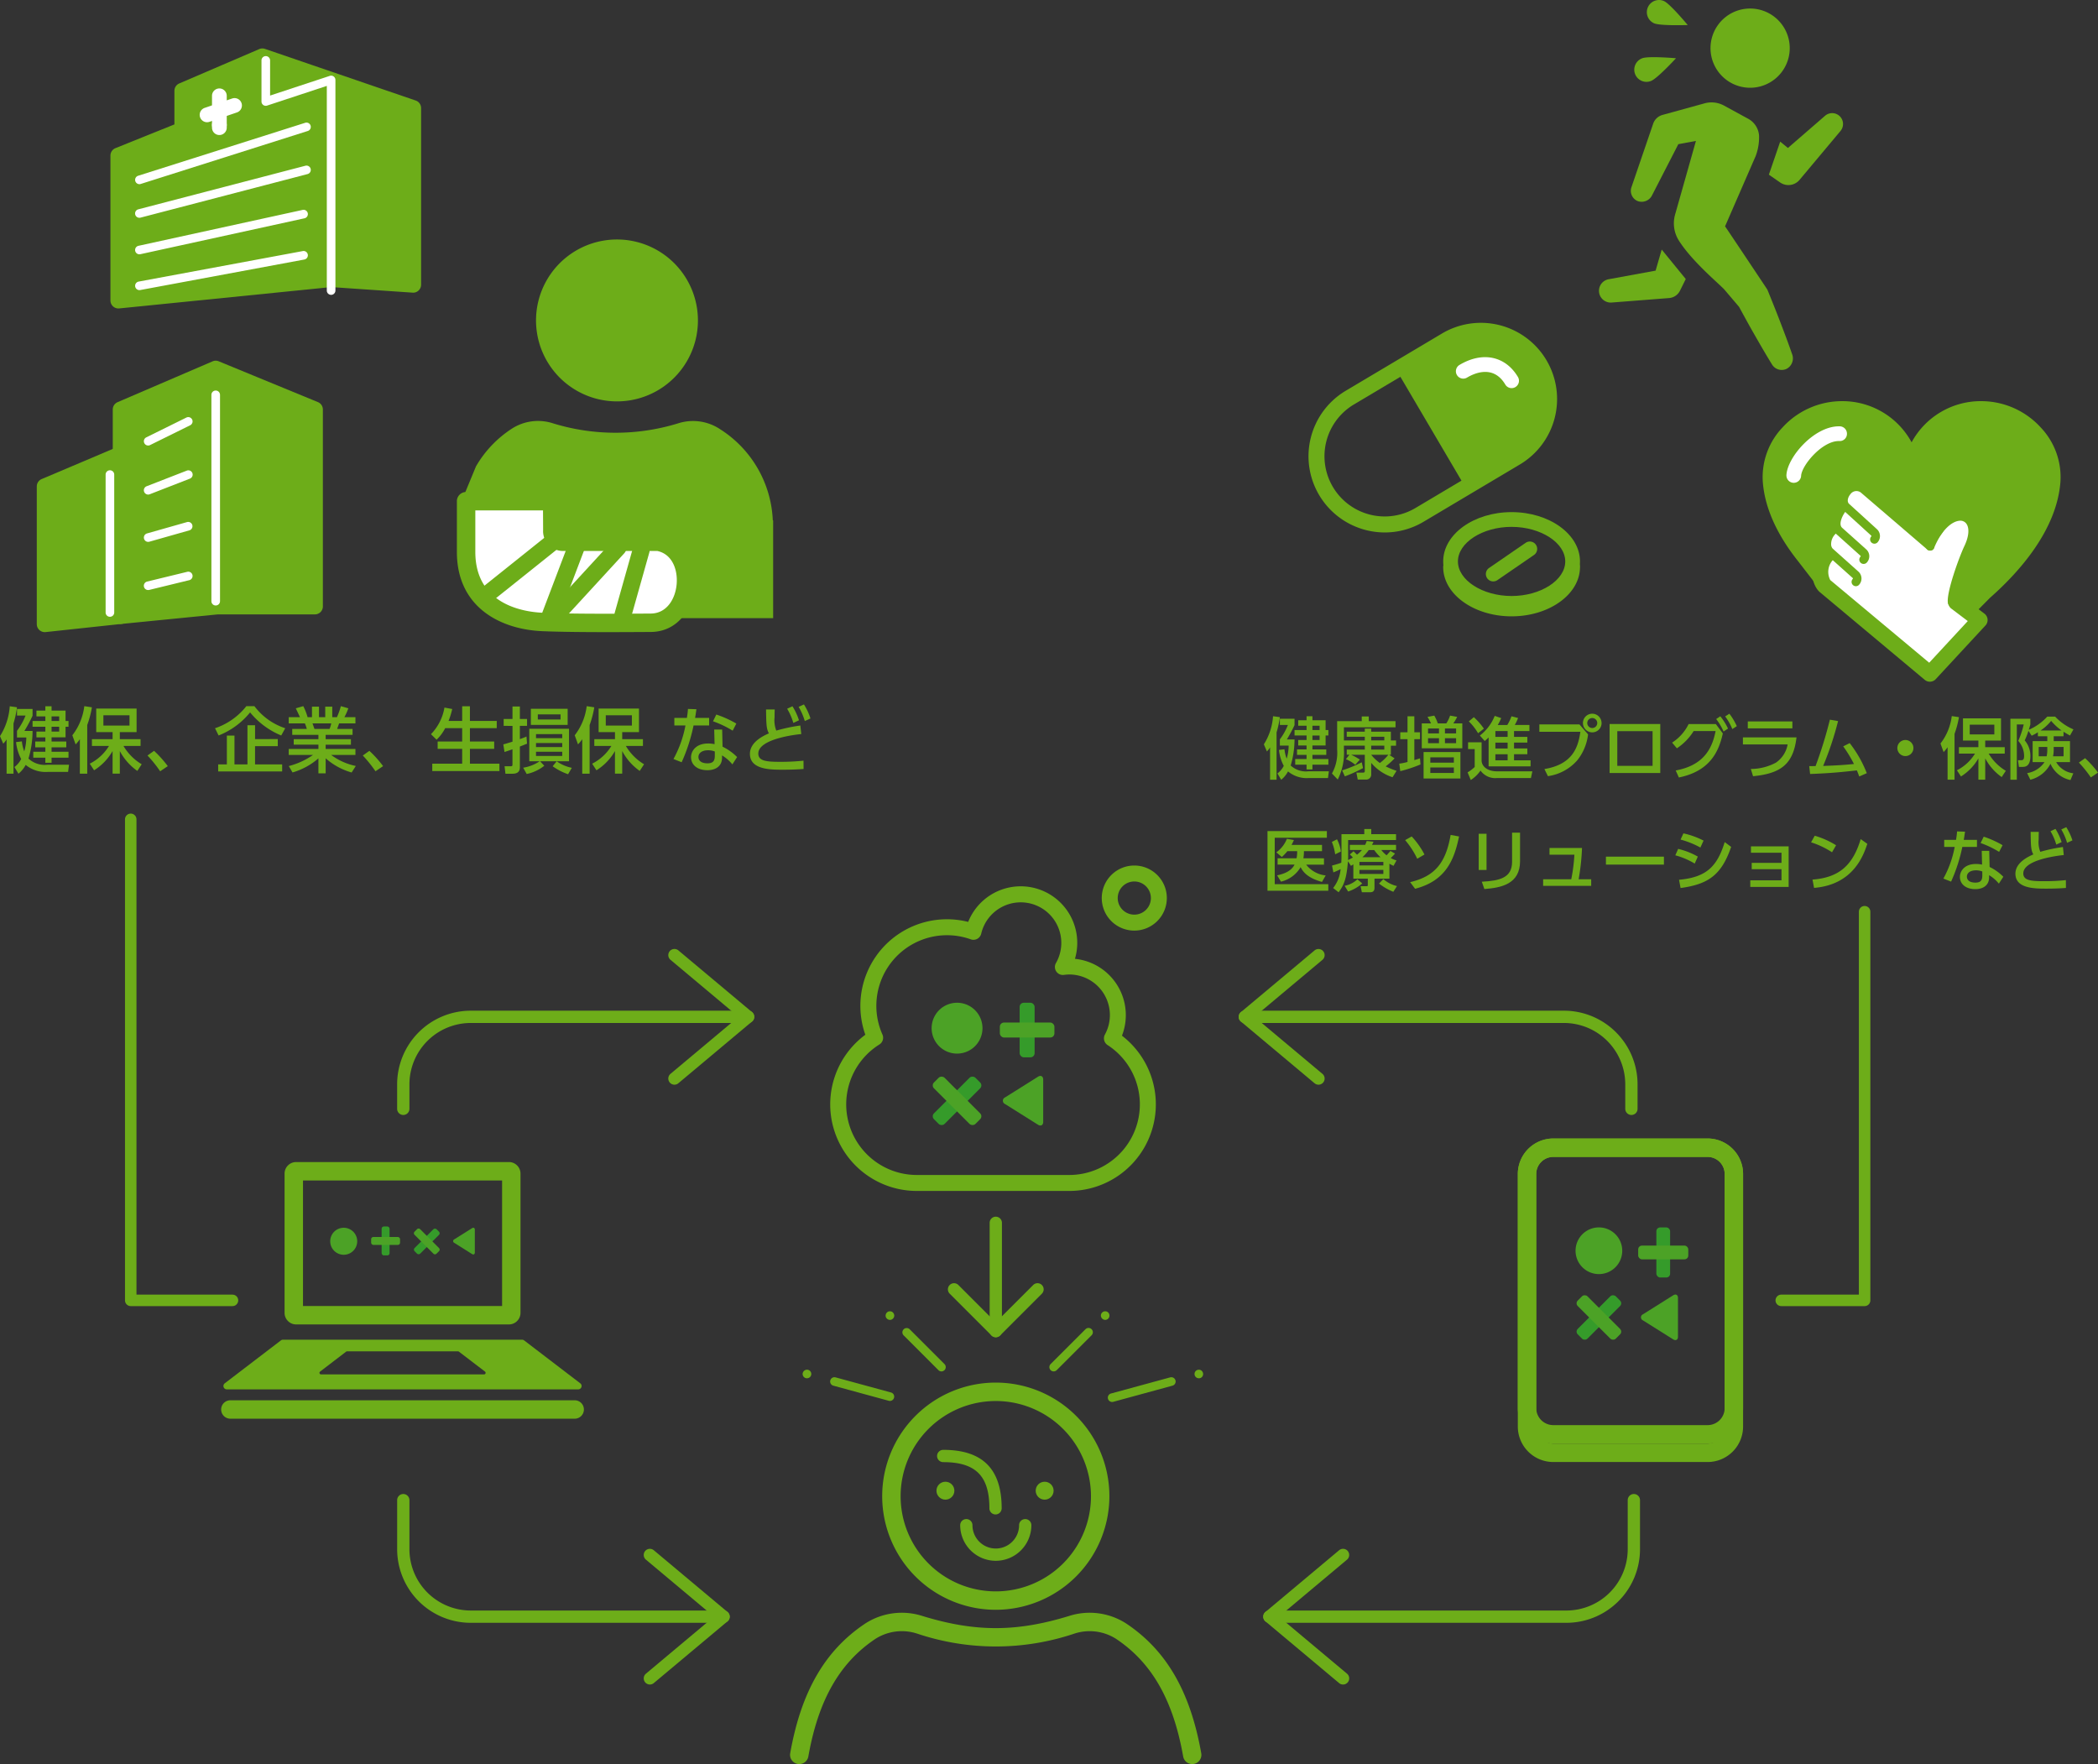 <svg xmlns="http://www.w3.org/2000/svg" width="365.419" height="307.257" viewBox="0 0 365.419 307.257">
  <rect x="0" y="0" width="365.419" height="307.257" fill="#333333" stroke="none"/>
  <g id="web.jmdc_coprate.siagram.design.t1" data-name="web.jmdc/coprate.siagram.design.t1" transform="translate(-182.201 -347.2)">
    <g id="グループ_643" data-name="グループ 643" transform="translate(347.303 559.117)">
      <g id="グループ_640" data-name="グループ 640" transform="translate(7.271)">
        <path id="パス_1368" data-name="パス 1368" d="M293.348,507.313a1.069,1.069,0,0,1-1.068-1.07V487.388a1.069,1.069,0,1,1,2.138,0v18.855A1.069,1.069,0,0,1,293.348,507.313Z" transform="translate(-292.28 -486.318)" fill="#6dad19"/>
      </g>
      <g id="グループ_642" data-name="グループ 642" transform="translate(0 11.584)">
        <g id="グループ_641" data-name="グループ 641">
          <path id="パス_1369" data-name="パス 1369" d="M295.8,503.406a1.069,1.069,0,0,1-.756-.314l-7.271-7.271a1.069,1.069,0,1,1,1.512-1.512l6.515,6.515,6.515-6.515a1.069,1.069,0,0,1,1.512,1.512l-7.271,7.271A1.069,1.069,0,0,1,295.8,503.406Z" transform="translate(-287.461 -493.995)" fill="#6dad19"/>
        </g>
      </g>
    </g>
    <g id="グループ_646" data-name="グループ 646" transform="translate(251.373 607.415)">
      <g id="グループ_645" data-name="グループ 645" transform="translate(42.951 9.55)">
        <g id="グループ_644" data-name="グループ 644">
          <path id="パス_1370" data-name="パス 1370" d="M253.42,548.292a1.07,1.07,0,0,1-.688-1.889l11.852-9.93-11.852-9.928a1.069,1.069,0,1,1,1.373-1.639l12.832,10.748a1.067,1.067,0,0,1,0,1.639L254.1,548.042A1.059,1.059,0,0,1,253.42,548.292Z" transform="translate(-252.35 -524.656)" fill="#6dad19"/>
        </g>
      </g>
      <path id="パス_1371" data-name="パス 1371" d="M280.736,540.764H236.7a12.827,12.827,0,0,1-12.813-12.813V519.4a1.069,1.069,0,1,1,2.138,0v8.554A10.686,10.686,0,0,0,236.7,538.624h44.038a1.07,1.07,0,0,1,0,2.14Z" transform="translate(-223.884 -518.327)" fill="#6dad19"/>
    </g>
    <g id="グループ_649" data-name="グループ 649" transform="translate(402.226 607.415)">
      <g id="グループ_648" data-name="グループ 648" transform="translate(0 9.55)">
        <g id="グループ_647" data-name="グループ 647">
          <path id="パス_1372" data-name="パス 1372" d="M337.762,548.292a1.06,1.06,0,0,1-.687-.25l-12.831-10.749a1.067,1.067,0,0,1,0-1.639l12.831-10.748a1.069,1.069,0,1,1,1.373,1.639L326.6,536.473l11.852,9.93a1.07,1.07,0,0,1-.687,1.889Z" transform="translate(-323.861 -524.656)" fill="#6dad19"/>
        </g>
      </g>
      <path id="パス_1373" data-name="パス 1373" d="M376.669,540.764H324.931a1.07,1.07,0,1,1,0-2.14h51.738a10.685,10.685,0,0,0,10.675-10.674V519.4a1.07,1.07,0,0,1,2.14,0v8.554A12.828,12.828,0,0,1,376.669,540.764Z" transform="translate(-323.861 -518.327)" fill="#6dad19"/>
    </g>
    <g id="グループ_652" data-name="グループ 652" transform="translate(251.373 512.49)">
      <g id="グループ_651" data-name="グループ 651" transform="translate(47.229)">
        <g id="グループ_650" data-name="グループ 650">
          <path id="パス_1374" data-name="パス 1374" d="M256.255,479.052a1.07,1.07,0,0,1-.688-1.889l11.852-9.93L255.567,457.3a1.069,1.069,0,1,1,1.373-1.639l12.831,10.748a1.07,1.07,0,0,1,0,1.639L256.94,478.8A1.067,1.067,0,0,1,256.255,479.052Z" transform="translate(-255.185 -455.416)" fill="#6dad19"/>
        </g>
      </g>
      <path id="パス_1375" data-name="パス 1375" d="M224.952,480.7a1.069,1.069,0,0,1-1.068-1.07v-4.276A12.829,12.829,0,0,1,236.7,462.539h48.316a1.07,1.07,0,0,1,0,2.14H236.7a10.688,10.688,0,0,0-10.675,10.675v4.276A1.069,1.069,0,0,1,224.952,480.7Z" transform="translate(-223.884 -451.792)" fill="#6dad19"/>
    </g>
    <g id="グループ_655" data-name="グループ 655" transform="translate(397.95 512.49)">
      <g id="グループ_654" data-name="グループ 654">
        <g id="グループ_653" data-name="グループ 653">
          <path id="パス_1376" data-name="パス 1376" d="M334.928,479.052a1.068,1.068,0,0,1-.687-.25L321.41,468.053a1.067,1.067,0,0,1,0-1.639l12.831-10.748a1.069,1.069,0,0,1,1.373,1.639l-11.852,9.928,11.852,9.93a1.07,1.07,0,0,1-.687,1.889Z" transform="translate(-321.027 -455.416)" fill="#6dad19"/>
        </g>
      </g>
      <path id="パス_1377" data-name="パス 1377" d="M389.427,480.7a1.07,1.07,0,0,1-1.07-1.07v-4.276a10.685,10.685,0,0,0-10.674-10.675H322.1a1.07,1.07,0,0,1,0-2.14h55.587A12.829,12.829,0,0,1,390.5,475.354v4.276A1.069,1.069,0,0,1,389.427,480.7Z" transform="translate(-321.027 -451.792)" fill="#6dad19"/>
    </g>
    <g id="グループ_659" data-name="グループ 659" transform="translate(220.721 549.599)">
      <g id="グループ_658" data-name="グループ 658" transform="translate(0.399)">
        <g id="グループ_656" data-name="グループ 656">
          <path id="パス_1378" data-name="パス 1378" d="M249.967,508.294H212.906a2.019,2.019,0,0,1-2.016-2.017V482.027a2.018,2.018,0,0,1,2.016-2.017h37.061a2.019,2.019,0,0,1,2.016,2.017v24.249A2.02,2.02,0,0,1,249.967,508.294ZM214.1,505.085h34.677V483.219H214.1Zm35.869-21.865h0Z" transform="translate(-200.244 -480.01)" fill="#6dad19"/>
          <path id="パス_1379" data-name="パス 1379" d="M265.986,508.114l-9.779-7.475a.586.586,0,0,0-.356-.121H214.2a.588.588,0,0,0-.358.121l-9.779,7.475a.588.588,0,0,0,.358,1.055H265.63A.588.588,0,0,0,265.986,508.114Zm-16.765-1.554h-28.39a.273.273,0,0,1-.166-.489L225.2,502.6a.278.278,0,0,1,.166-.056h19.318a.275.275,0,0,1,.166.056l4.536,3.467A.273.273,0,0,1,249.221,506.56Z" transform="translate(-203.835 -469.574)" fill="#6dad19"/>
        </g>
        <g id="グループ_657" data-name="グループ 657" transform="translate(18.597 11.223)">
          <rect id="長方形_181" data-name="長方形 181" width="1.382" height="5.038" rx="0.382" transform="translate(8.955)" fill="#359b2a"/>
          <rect id="長方形_182" data-name="長方形 182" width="5.412" height="1.382" rx="0.382" transform="translate(14.418 4.03) rotate(-45.001)" fill="#359b2a"/>
          <path id="パス_1380" data-name="パス 1380" d="M234.127,487.945c0-.32-.22-.442-.492-.272l-3.083,1.937a.337.337,0,0,0,0,.619l3.083,1.939c.272.169.492.047.492-.273Z" transform="translate(-208.939 -487.372)" fill="#4ca226"/>
          <rect id="長方形_183" data-name="長方形 183" width="5.038" height="1.382" rx="0.382" transform="translate(7.127 1.828)" fill="#4ca226"/>
          <path id="パス_1381" data-name="パス 1381" d="M220.862,489.947a2.351,2.351,0,1,1-2.351-2.351,2.351,2.351,0,0,1,2.351,2.351" transform="translate(-216.16 -487.372)" fill="#4ca226"/>
          <path id="長方形_184" data-name="長方形 184" d="M.381,0H1a.382.382,0,0,1,.382.382V5.03A.382.382,0,0,1,1,5.412H.382A.382.382,0,0,1,0,5.03V.381A.381.381,0,0,1,.381,0Z" transform="translate(14.418 1.179) rotate(-44.988)" fill="#4ca226"/>
        </g>
      </g>
      <path id="パス_1382" data-name="パス 1382" d="M265.147,510.719H205.174a1.6,1.6,0,0,1,0-3.209h59.973a1.6,1.6,0,0,1,0,3.209Z" transform="translate(-203.57 -466.016)" fill="#6dad19"/>
    </g>
    <g id="グループ_662" data-name="グループ 662" transform="translate(446.567 545.497)">
      <g id="グループ_661" data-name="グループ 661">
        <path id="パス_1383" data-name="パス 1383" d="M386.307,533.642H359.425a6.185,6.185,0,0,1-6.177-6.177V483.47a6.186,6.186,0,0,1,6.177-6.179h26.882a6.186,6.186,0,0,1,6.177,6.179v43.994A6.185,6.185,0,0,1,386.307,533.642ZM359.425,480.5a2.972,2.972,0,0,0-2.968,2.969v43.994a2.971,2.971,0,0,0,2.968,2.968h26.882a2.971,2.971,0,0,0,2.968-2.968V483.47a2.972,2.972,0,0,0-2.968-2.969Z" transform="translate(-353.248 -477.291)" fill="#6dad19"/>
        <g id="グループ_660" data-name="グループ 660" transform="translate(9.961 15.486)">
          <rect id="長方形_185" data-name="長方形 185" width="2.394" height="8.726" rx="0.661" transform="translate(14.17 0.001)" fill="#359b2a"/>
          <rect id="長方形_186" data-name="長方形 186" width="9.375" height="2.394" rx="0.661" transform="matrix(0.707, -0.707, 0.707, 0.707, 0.001, 18.155)" fill="#359b2a"/>
          <path id="パス_1384" data-name="パス 1384" d="M368.044,491.62a4.066,4.066,0,1,1-4.066-4.066,4.066,4.066,0,0,1,4.066,4.066" transform="translate(-359.817 -487.554)" fill="#4ca226"/>
          <rect id="長方形_187" data-name="長方形 187" width="8.726" height="2.394" rx="0.661" transform="translate(11.003 3.167)" fill="#4ca226"/>
          <rect id="長方形_188" data-name="長方形 188" width="2.394" height="9.375" rx="0.661" transform="translate(0 13.219) rotate(-45.011)" fill="#4ca226"/>
          <path id="パス_1385" data-name="パス 1385" d="M373.911,495.9c0-.546-.377-.754-.839-.465l-5.263,3.309a.575.575,0,0,0,0,1.055l5.263,3.307c.462.291.839.081.839-.463Z" transform="translate(-355.975 -483.607)" fill="#4ca226"/>
        </g>
      </g>
      <path id="パス_1386" data-name="パス 1386" d="M386.307,530.425H359.425a6.186,6.186,0,0,1-6.177-6.179V483.47a6.186,6.186,0,0,1,6.177-6.179h26.882a6.186,6.186,0,0,1,6.177,6.179v40.776A6.186,6.186,0,0,1,386.307,530.425ZM359.425,480.5a2.972,2.972,0,0,0-2.968,2.969v40.776a2.972,2.972,0,0,0,2.968,2.969h26.882a2.972,2.972,0,0,0,2.968-2.969V483.47a2.972,2.972,0,0,0-2.968-2.969Z" transform="translate(-353.248 -477.291)" fill="#6dad19"/>
    </g>
    <g id="グループ_663" data-name="グループ 663" transform="translate(319.821 588.012)">
      <path id="パス_1387" data-name="パス 1387" d="M299.661,545.04a19.786,19.786,0,1,1,19.787-19.786A19.808,19.808,0,0,1,299.661,545.04Zm0-36.362a16.577,16.577,0,1,0,16.578,16.577A16.6,16.6,0,0,0,299.661,508.677Z" transform="translate(-263.84 -505.468)" fill="#6dad19"/>
      <path id="パス_1388" data-name="パス 1388" d="M295.078,528.491a6.206,6.206,0,0,1-6.2-6.2,1.069,1.069,0,1,1,2.138,0,4.06,4.06,0,0,0,8.121,0,1.069,1.069,0,1,1,2.138,0A6.206,6.206,0,0,1,295.078,528.491Z" transform="translate(-259.257 -497.451)" fill="#6dad19"/>
      <path id="パス_1389" data-name="パス 1389" d="M339.284,558.389a1.605,1.605,0,0,1-1.578-1.325c-1.737-9.811-5.447-16.317-11.676-20.478a8.56,8.56,0,0,0-7.3-.91,43,43,0,0,1-27.332,0,8.555,8.555,0,0,0-7.3.91c-6.229,4.161-9.939,10.668-11.676,20.478a1.6,1.6,0,0,1-3.16-.56c1.9-10.73,6.048-17.906,13.055-22.586a11.746,11.746,0,0,1,10.014-1.31c9.16,2.8,16.3,2.8,25.455,0a11.751,11.751,0,0,1,10.017,1.31c7,4.681,11.151,11.858,13.052,22.586a1.6,1.6,0,0,1-1.3,1.859A1.636,1.636,0,0,1,339.284,558.389Z" transform="translate(-269.248 -491.944)" fill="#6dad19"/>
      <path id="パス_1390" data-name="パス 1390" d="M296.391,524.483a1.068,1.068,0,0,1-1.068-1.07c0-5.636-2.405-8.041-8.042-8.041a1.07,1.07,0,0,1,0-2.14c6.85,0,10.18,3.33,10.18,10.18A1.069,1.069,0,0,1,296.391,524.483Z" transform="translate(-260.615 -501.517)" fill="#6dad19"/>
      <circle id="楕円形_35" data-name="楕円形 35" cx="1.561" cy="1.561" r="1.561" transform="translate(25.487 17.268)" fill="#6dad19"/>
      <circle id="楕円形_36" data-name="楕円形 36" cx="1.561" cy="1.561" r="1.561" transform="translate(42.771 17.268)" fill="#6dad19"/>
    </g>
    <g id="グループ_668" data-name="グループ 668" transform="translate(326.803 497.952)">
      <g id="グループ_664" data-name="グループ 664" transform="translate(47.3)">
        <path id="パス_1391" data-name="パス 1391" d="M310.89,457.116a5.667,5.667,0,1,1,5.664-5.667A5.673,5.673,0,0,1,310.89,457.116Zm0-8.555a2.888,2.888,0,1,0,2.886,2.888A2.891,2.891,0,0,0,310.89,448.56Z" transform="translate(-305.223 -445.781)" fill="#6dad19"/>
      </g>
      <g id="グループ_665" data-name="グループ 665" transform="translate(17.561 23.901)">
        <rect id="長方形_189" data-name="長方形 189" width="2.607" height="9.505" rx="0.72" transform="translate(15.434 0)" fill="#359b2a"/>
        <rect id="長方形_190" data-name="長方形 190" width="10.211" height="2.607" rx="0.72" transform="matrix(0.707, -0.707, 0.707, 0.707, 0.001, 19.774)" fill="#359b2a"/>
        <path id="パス_1392" data-name="パス 1392" d="M294.439,466.05a4.429,4.429,0,1,1-4.429-4.429,4.428,4.428,0,0,1,4.429,4.429" transform="translate(-285.478 -461.621)" fill="#4ca226"/>
        <rect id="長方形_191" data-name="長方形 191" width="9.505" height="2.607" rx="0.72" transform="translate(11.985 3.449)" fill="#4ca226"/>
        <rect id="長方形_192" data-name="長方形 192" width="2.607" height="10.211" rx="0.72" transform="translate(0 14.398) rotate(-45.011)" fill="#4ca226"/>
        <path id="パス_1393" data-name="パス 1393" d="M300.83,470.717c0-.594-.412-.822-.914-.505l-5.732,3.6a.627.627,0,0,0,0,1.15l5.732,3.6c.5.317.914.089.914-.505Z" transform="translate(-281.293 -457.322)" fill="#4ca226"/>
      </g>
      <g id="グループ_667" data-name="グループ 667" transform="translate(0 3.635)">
        <g id="グループ_666" data-name="グループ 666">
          <path id="パス_1394" data-name="パス 1394" d="M315.511,501.235H288.955a15.079,15.079,0,0,1-8.963-27.205,15.083,15.083,0,0,1,17.916-19.655,9.848,9.848,0,0,1,18.594,6.431,9.856,9.856,0,0,1,8.186,13.388,15.077,15.077,0,0,1-9.177,27.041Zm-21.3-44.541a12.3,12.3,0,0,0-11.241,17.292,1.386,1.386,0,0,1-.531,1.741,12.3,12.3,0,0,0,6.52,22.728h26.556a12.3,12.3,0,0,0,6.674-22.627,1.392,1.392,0,0,1-.465-1.835,7.072,7.072,0,0,0-6.209-10.458,7.281,7.281,0,0,0-.929.07,1.388,1.388,0,0,1-1.39-2.066,7.068,7.068,0,1,0-13.02-5.117,1.389,1.389,0,0,1-1.821.99A12.244,12.244,0,0,0,294.207,456.694Z" transform="translate(-273.875 -448.19)" fill="#6dad19"/>
        </g>
      </g>
    </g>
    <g id="グループ_681" data-name="グループ 681" transform="translate(410.115 342.2)">
      <g id="グループ_669" data-name="グループ 669" transform="translate(-7.785 129.31)">
        <path id="パス_1395" data-name="パス 1395" d="M401.5,534.942a3.89,3.89,0,0,1-.551.7l-.532-1.237a10.473,10.473,0,0,0,1.6-4.9l1.191.165a17.1,17.1,0,0,1-.577,2.659v8.241H401.5Zm2.506.32a6.363,6.363,0,0,0,.389,1.635,8.252,8.252,0,0,0,.342-2.271h-1.529v-1.093a10.489,10.489,0,0,0,1.4-2.508h-1.4v-1.081h2.553v1.117a25.251,25.251,0,0,1-1.342,2.495h1.342a15.927,15.927,0,0,1-.671,4.532,3.9,3.9,0,0,0,3.083,1.013h3.568l-.155,1.176H408.22a5.1,5.1,0,0,1-3.592-1.154,4.649,4.649,0,0,1-1.189,1.45l-.658-1.1a3.866,3.866,0,0,0,1.107-1.319,7.423,7.423,0,0,1-.836-2.777Zm3.849-5.756h1.024v.706h2.294v1.706h.485v.944h-.485V534.6h-2.294v.683h2.412v.954h-2.412v.73h2.779v.975h-2.779v.834h-1.024v-.834h-1.976v-.975h1.976v-.73h-1.66v-.954h1.66V534.6H406.4v-.954h1.458v-.787h-2.094v-.944h2.094v-.752H406.4v-.954h1.458Zm1.024,1.66v.752h1.246v-.752Zm0,1.7v.787h1.246v-.787Z" transform="translate(-400.415 -529.069)" fill="#6dad19"/>
        <path id="パス_1396" data-name="パス 1396" d="M409.5,536.192h-.459v-.9h3.142v-.683h-3.637v.6a10.386,10.386,0,0,1-1.072,5.3l-1.013-1.046a7.44,7.44,0,0,0,.907-4.19v-4.932h4.284v-.813h1.225v.813h4.661v1.072h-8.993V533.7h3.637v-.636h-3.142v-.893h3.142v-.53h1.117v.53h3.427V533.7h.9v.919h-.9v1.578h-.32l.968.622a12.723,12.723,0,0,1-1.554,1.4,14.737,14.737,0,0,0,1.894.777l-.695,1.117a8.186,8.186,0,0,1-3.719-2.506v2.014a.859.859,0,0,1-.9.893h-1.446l-.236-1.211H411.9c.269,0,.283-.153.283-.306v-2.8H409.8a9.51,9.51,0,0,1,1.519.846l-.8.9a5.886,5.886,0,0,0-1.625-.977Zm-1.26,2.728a24.372,24.372,0,0,0,3.413-1.411l.224,1.011a24.461,24.461,0,0,1-3.166,1.439Zm5.06-5.225h2.283v-.636h-2.283Zm0,1.6h2.283v-.683h-2.283Zm0,.9a6.978,6.978,0,0,0,1.507,1.435,7.733,7.733,0,0,0,1.484-1.435Z" transform="translate(-394.599 -529.046)" fill="#6dad19"/>
        <path id="パス_1397" data-name="パス 1397" d="M416.128,537.961a24.567,24.567,0,0,1-3.519,1.166l-.175-1.307a9.54,9.54,0,0,0,1.435-.294v-3.967h-1.26v-1.2h1.26v-2.789h1.189v2.789h.987v1.2h-.987V537.2c.528-.153.658-.2.987-.306Zm1.837-7.156a10.763,10.763,0,0,0-.614-1.13l1.18-.224a6.993,6.993,0,0,1,.612,1.354h1.482a5.434,5.434,0,0,0,.657-1.354l1.237.224a8.368,8.368,0,0,1-.671,1.13h1.566v4.343h-7.06v-4.343Zm5.119,4.991v4.612h-6.414V535.8Zm-3.731-4.1h-1.906v.858h1.906Zm0,1.694h-1.906v.871h1.906Zm2.589,3.331h-4.1v.93h4.1Zm0,1.767h-4.1v.954h4.1Zm.391-6.791h-1.943v.858h1.943Zm0,1.694h-1.943v.871h1.943Z" transform="translate(-388.845 -529.121)" fill="#6dad19"/>
        <path id="パス_1398" data-name="パス 1398" d="M418.581,534.076h2.353v3.154c0,.989.944,1.906,2.732,1.906h6.108l-.247,1.166H423.6A3.132,3.132,0,0,1,420.748,539a5.981,5.981,0,0,1-1.7,1.647l-.553-1.331a7.054,7.054,0,0,0,1.237-.94v-3.119h-1.154Zm1-4.379a12.132,12.132,0,0,1,1.753,2l-1.011.8a9.871,9.871,0,0,0-1.613-2.061Zm2.577,3.533a7.226,7.226,0,0,1-.681.622l-.848-.952a8.1,8.1,0,0,0,2.589-3.425l1.129.387a8.259,8.259,0,0,1-.6,1.2h1.66a7.5,7.5,0,0,0,.73-1.517l1.152.3a7.992,7.992,0,0,1-.577,1.213h2.553v1.058h-2.683v1.013h2.32v1h-2.32v1.025h2.32v1h-2.32v1.058h2.883v1.06h-7.309Zm1.178-1.109v1.013h2.131v-1.013Zm0,2.014v1.025h2.131v-1.025Zm0,2.026v1.058h2.131v-1.058Z" transform="translate(-383.006 -529.097)" fill="#6dad19"/>
        <path id="パス_1399" data-name="パス 1399" d="M431.844,531.142l1.505,1.743a8.865,8.865,0,0,1-1.882,4.52,8.345,8.345,0,0,1-5.107,2.754l-.614-1.237c4.652-.775,5.851-3.446,6.263-6.494h-7.144v-1.286Zm3.861-.234a1.624,1.624,0,1,1-1.623-1.625A1.628,1.628,0,0,1,435.7,530.908Zm-2.495,0a.87.87,0,1,0,.871-.872A.87.87,0,0,0,433.21,530.908Z" transform="translate(-376.878 -529.283)" fill="#6dad19"/>
        <path id="パス_1400" data-name="パス 1400" d="M439.927,530.2v8.534H431.1V530.2Zm-1.342,1.248H432.44v6.037h6.145Z" transform="translate(-370.877 -528.405)" fill="#6dad19"/>
        <path id="パス_1401" data-name="パス 1401" d="M437.278,539.169c4.65-.858,6.31-3.552,6.944-6.862H440.4a9.8,9.8,0,0,1-2.918,3l-.834-.989a8.047,8.047,0,0,0,2.881-3.236h4.732l1.223,1.635c-.693,3.062-2.139,6.546-7.66,7.674Zm7.768-9.437a10.347,10.347,0,0,1,1.34,2.141l-.775.516a9.911,9.911,0,0,0-1.284-2.177Zm1.578-.449a10.868,10.868,0,0,1,1.293,2.167l-.777.506a10.2,10.2,0,0,0-1.248-2.2Z" transform="translate(-365.539 -529.283)" fill="#6dad19"/>
        <path id="パス_1402" data-name="パス 1402" d="M452.265,532.744c-.544,4.626-2.685,6.3-7.57,6.767l-.387-1.26a9.36,9.36,0,0,0,4.365-1.1,4.868,4.868,0,0,0,2.047-3.178h-7.79v-1.225Zm-.72-2.777v1.213h-7.766v-1.213Z" transform="translate(-359.486 -528.625)" fill="#6dad19"/>
        <path id="パス_1403" data-name="パス 1403" d="M448.817,537.908c.035,0,.989-.012,1.1-.012a74.189,74.189,0,0,0,2.495-8.084l1.425.247a54.736,54.736,0,0,1-2.6,7.813c2.059-.082,3.3-.13,5.366-.342a22.219,22.219,0,0,0-1.872-3.071l1.131-.565a20.768,20.768,0,0,1,2.977,5.238l-1.317.575c-.129-.351-.19-.542-.412-1.06-2.353.259-4.343.485-8.145.626Z" transform="translate(-353.82 -528.774)" fill="#6dad19"/>
        <path id="パス_1404" data-name="パス 1404" d="M459.437,533.005a1.4,1.4,0,1,1-1.4-1.389A1.4,1.4,0,0,1,459.437,533.005Z" transform="translate(-346.295 -527.037)" fill="#6dad19"/>
        <path id="パス_1405" data-name="パス 1405" d="M461.7,534.92a6.621,6.621,0,0,1-.695.846l-.542-1.494a9.73,9.73,0,0,0,1.967-4.779l1.248.188a16.338,16.338,0,0,1-.766,2.907v7.982H461.7Zm1.625,4.014a7.815,7.815,0,0,0,3.152-2.909h-2.8v-1.117h3.387v-1.154h-2.683v-3.861h6.626v3.861h-2.752v1.154h3.4v1.117h-2.8a8.563,8.563,0,0,0,2.989,3l-.718,1.093a9.294,9.294,0,0,1-2.869-3.26v3.709h-1.191v-3.709a8.948,8.948,0,0,1-3.036,3.154Zm2.235-7.945v1.694h4.283v-1.694Z" transform="translate(-342.609 -529.081)" fill="#6dad19"/>
        <path id="パス_1406" data-name="パス 1406" d="M471.456,532.261a6.561,6.561,0,0,1-1.081.6l-.563-.834a12.774,12.774,0,0,1-.65,1.658,4.119,4.119,0,0,1,.989,2.707c0,1.908-.977,1.908-1.411,1.908h-.589l-.165-1.166h.553c.283,0,.518-.059.518-.73a3.943,3.943,0,0,0-1.024-2.636,14.872,14.872,0,0,0,.954-2.859h-1.2v9.629h-1.119V529.908h3.474v1c-.082.294-.108.424-.273.93a9.4,9.4,0,0,0,3.225-2.3h1.366a9.335,9.335,0,0,0,3.19,2.226l-.6,1.072c-.33-.177-.518-.285-1.128-.659v.787h-1.708v.848h2.836v3.649h-2.412a3.992,3.992,0,0,0,2.989,1.953l-.495,1.178a4.873,4.873,0,0,1-3.482-2.836,5.439,5.439,0,0,1-3.507,2.779l-.555-1.154a4.483,4.483,0,0,0,3.024-1.919h-2.07v-3.649h2.553v-.848h-1.637Zm1.637,2.563H471.6v1.627h1.378a5.032,5.032,0,0,0,.116-1.225Zm2.485-2.869a9.792,9.792,0,0,1-1.813-1.672,8.14,8.14,0,0,1-1.835,1.672Zm-1.366,3.39a5.081,5.081,0,0,1-.118,1.107h1.837v-1.627h-1.719Z" transform="translate(-336.637 -529.035)" fill="#6dad19"/>
        <path id="パス_1407" data-name="パス 1407" d="M474.829,536.583a21.159,21.159,0,0,0-2.084-2.589l1.083-.765a18.3,18.3,0,0,1,2.247,2.508Z" transform="translate(-330.785 -525.484)" fill="#6dad19"/>
        <path id="パス_1408" data-name="パス 1408" d="M411.084,539.7v1.166H402v8.084h9.332v1.142H400.739V539.7Zm-.506,4.744v1.1h-3.1a4.913,4.913,0,0,0,3.4,1.882l-.648,1.13c-2.365-.648-3.284-1.66-3.717-2.577a5.41,5.41,0,0,1-3.427,2.53l-.669-1.1c.636-.141,2.377-.506,3.036-1.87h-2.954v-1.1H405.8a5.444,5.444,0,0,0,.108-1.236H404.2a7.982,7.982,0,0,1-.964,1.013l-.956-.813a5.269,5.269,0,0,0,1.837-2.353l1.225.212c-.153.341-.236.518-.412.848h5.307V543.2h-3.152a6.773,6.773,0,0,1-.094,1.236Z" transform="translate(-400.103 -519.258)" fill="#6dad19"/>
        <path id="パス_1409" data-name="パス 1409" d="M407.346,541.3a6.049,6.049,0,0,1,.671,2.132l-.989.481a8.853,8.853,0,0,0-.577-2.153Zm2.848,4.365-.412.259-.528-.8c-.247,3.2-.754,4.212-1.625,5.4l-.954-.74a6.155,6.155,0,0,0,1.3-3.286c-.554.273-.742.355-1.26.565l-.235-1.187c.895-.247,1.1-.308,1.613-.495.023-.33.035-.824.035-1.072v-3.9H412.1v-.895h1.211v.895h4.32v1.024h-8.345v2.9c0,.257-.01.422-.022.577a7.421,7.421,0,0,0,.846-.436,4.346,4.346,0,0,0-.528-.53l.646-.565.6.6a5.347,5.347,0,0,0,.859-.813h-2.106v-.9h2.669a5.735,5.735,0,0,0,.273-.671l1.188.13c-.141.283-.186.4-.269.542h4.188v.9h-2.565a5.05,5.05,0,0,0,.919.918c.388-.424.542-.6.669-.754l.8.459c-.285.342-.6.636-.742.777a5.02,5.02,0,0,0,1,.412l-.516.94a7.262,7.262,0,0,1-.718-.363v2.6h-2.6v1.6c0,.718-.459.766-.8.766h-1.4l-.224-1.058h1.023c.188,0,.237-.037.237-.177v-1.13h-2.52Zm1.552,3.321a7.239,7.239,0,0,1-2.459,1.411l-.61-1a4.421,4.421,0,0,0,2.224-1.13Zm-.493-3.743v.612h4.167v-.612Zm0,1.39v.7h4.167v-.7Zm3.672-2.214a7.65,7.65,0,0,1-1.1-1.248h-.952a7.473,7.473,0,0,1-1.1,1.248Zm2.235,6.025a10.047,10.047,0,0,1-2.495-1.437l.754-.775a5.461,5.461,0,0,0,2.377,1.211Z" transform="translate(-394.604 -519.425)" fill="#6dad19"/>
        <path id="パス_1410" data-name="パス 1410" d="M415.061,544.194a14.9,14.9,0,0,0-2.106-3.248l1.142-.636a14.206,14.206,0,0,1,2.224,3.142Zm-1.236,4.071c4.239-1,6.2-3.272,7.052-8.225l1.47.271c-.836,3.978-2.235,7.707-7.66,9.109Z" transform="translate(-388.343 -518.929)" fill="#6dad19"/>
        <path id="パス_1411" data-name="パス 1411" d="M420.85,546.337h-1.368v-6.306h1.368Zm5.835-1.529c0,3.976-3.26,4.626-6.214,4.85l-.445-1.274c3.107-.177,5.272-.657,5.272-3.482v-5.062h1.388Z" transform="translate(-382.06 -519.119)" fill="#6dad19"/>
        <path id="パス_1412" data-name="パス 1412" d="M433.57,546.646V547.8H425.2v-1.154H430.1a29.586,29.586,0,0,0,.544-4.273h-4.332V541.2h5.66a39.757,39.757,0,0,1-.587,5.45Z" transform="translate(-376.554 -517.815)" fill="#6dad19"/>
        <path id="パス_1413" data-name="パス 1413" d="M440.873,541.97v1.378h-10.1V541.97Z" transform="translate(-371.189 -517.07)" fill="#6dad19"/>
        <path id="パス_1414" data-name="パス 1414" d="M440.309,545.163a13.119,13.119,0,0,0-3.378-1.437l.495-1.119a12.758,12.758,0,0,1,3.425,1.342Zm-2.73,2.824c4.707-.436,6.614-2.236,7.955-6.567l1.121.836c-1.708,5.024-4.122,6.52-8.807,7.168Zm3.719-5.615a15.363,15.363,0,0,0-3.45-1.388l.495-1.083a14.354,14.354,0,0,1,3.507,1.26Z" transform="translate(-365.262 -519.061)" fill="#6dad19"/>
        <path id="パス_1415" data-name="パス 1415" d="M443.832,545.029v-1.1h5.189V542.17H443.7v-1.117h6.567v7.071h-6.685v-1.154h5.437v-1.941Z" transform="translate(-358.857 -517.953)" fill="#6dad19"/>
        <path id="パス_1416" data-name="パス 1416" d="M452.628,542.994a14.544,14.544,0,0,0-3.649-1.731l.636-1.152a14.829,14.829,0,0,1,3.719,1.66Zm-3.4,4.755c4.673-.342,7.04-2.542,8.394-7.05l1.154.824c-.636,1.894-2.379,7.12-9.276,7.672Z" transform="translate(-353.664 -518.859)" fill="#6dad19"/>
        <path id="パス_1417" data-name="パス 1417" d="M466.57,541.2v1.235h-2.553a28.425,28.425,0,0,1-1.955,6.039l-1.341-.53a18.355,18.355,0,0,0,1.967-5.509h-1.825V541.2h2.061c.083-.53.139-.919.177-1.47l1.388.045c-.106.742-.141.989-.224,1.425Zm2.2,4.72a8.651,8.651,0,0,1,2.389,1.706l-.775,1.2a6.406,6.406,0,0,0-1.7-1.47v.365c0,1.505-1.189,2.061-2.391,2.061-1.8,0-2.695-.989-2.695-2.131,0-.975.765-2.249,2.789-2.249a4.937,4.937,0,0,1,1.072.108l-.059-2.4h1.307Zm-1.272.787a2.962,2.962,0,0,0-1.107-.2c-1.022,0-1.576.481-1.576,1.105,0,.212.071,1.034,1.482,1.034.942,0,1.2-.434,1.2-1.223Zm2.93-3.413a16.385,16.385,0,0,0-3.225-1.541l.542-1.107a17.29,17.29,0,0,1,3.286,1.482Z" transform="translate(-342.36 -519.228)" fill="#6dad19"/>
        <path id="パス_1418" data-name="パス 1418" d="M475.537,544.21c-.495.047-7.05.706-7.05,3.2,0,1.225,1.342,1.352,3.592,1.352a34.562,34.562,0,0,0,3.825-.186l.012,1.364c-.709.049-1.707.12-3.4.12-2.024,0-5.4,0-5.4-2.6,0-1.977,2.306-3,3.119-3.366-.424-.74-.434-1.494-.471-3.917h1.425c-.012.375-.023.7-.023,1.293a4.647,4.647,0,0,0,.281,2.177,27.921,27.921,0,0,1,3.943-.836Zm-1.446-4.555a9.807,9.807,0,0,1,1.072,2.3l-.93.434a9.738,9.738,0,0,0-1.011-2.33Zm1.882-.3a10,10,0,0,1,1.072,2.3l-.93.424a10.066,10.066,0,0,0-1.011-2.328Z" transform="translate(-336.209 -519.592)" fill="#6dad19"/>
      </g>
      <g id="グループ_680" data-name="グループ 680">
        <g id="グループ_672" data-name="グループ 672" transform="translate(50.589 5)">
          <g id="グループ_670" data-name="グループ 670" transform="translate(19.425 1.481)">
            <path id="パス_1419" data-name="パス 1419" d="M452.806,455.9a6.9,6.9,0,1,0-7.9-5.732A6.9,6.9,0,0,0,452.806,455.9Z" transform="translate(-444.821 -442.182)" fill="#6dad19"/>
          </g>
          <path id="パス_1420" data-name="パス 1420" d="M444.592,445.562s-4.8.169-5.868-.309a2.118,2.118,0,0,1,1.734-3.866C441.526,441.865,444.592,445.562,444.592,445.562Z" transform="translate(-429.135 -441.2)" fill="#6dad19"/>
          <path id="パス_1421" data-name="パス 1421" d="M443.277,447.987s-3.255,3.531-4.347,3.952a2.119,2.119,0,1,1-1.528-3.952C438.494,447.566,443.277,447.987,443.277,447.987Z" transform="translate(-429.86 -437.842)" fill="#6dad19"/>
          <path id="パス_1422" data-name="パス 1422" d="M442.873,470.01l-1.064,3.668-8.184,1.5a2.048,2.048,0,0,0,.53,4.056l10-.78a2.317,2.317,0,0,0,1.9-1.281l.164-.333.842-1.7" transform="translate(-431.947 -426.54)" fill="#6dad19"/>
          <g id="グループ_671" data-name="グループ 671" transform="translate(5.544 17.842)">
            <path id="パス_1423" data-name="パス 1423" d="M461.682,491.356c-.714-1.879-1.468-3.738-2.224-5.6a1.27,1.27,0,0,0-.1-.2l-.193-.294s-6.227-9.349-7.128-10.657l5.334-12.251a9.235,9.235,0,0,0,.585-3.587,3.632,3.632,0,0,0-1.883-2.893l-4.216-2.3a4.562,4.562,0,0,0-3.395-.392l-7.019,1.934-.315.088a2.391,2.391,0,0,0-1.616,1.53l-3.783,11.066a1.927,1.927,0,0,0,1.114,2.416,2.02,2.02,0,0,0,2.485-1.031l4.569-8.889,3.066-.563s-2.5,8.85-3.617,12.776a5.61,5.61,0,0,0,.591,4.489c2.31,3.727,7.307,7.824,8,8.646l2.541,2.989c.884,1.624,1.767,3.249,2.69,4.854,1,1.746,2,3.487,3.061,5.2a1.97,1.97,0,0,0,2.542.729,2.057,2.057,0,0,0,.954-2.518C463.083,495.036,462.387,493.194,461.682,491.356Z" transform="translate(-435.621 -453.025)" fill="#6dad19"/>
            <path id="パス_1424" data-name="パス 1424" d="M451.558,464.976l1.788,1.24.183.127a2.53,2.53,0,0,0,3.372-.462l7.129-8.512a1.892,1.892,0,0,0-2.69-2.645l-6.465,5.6-1.346-1.1" transform="translate(-427.511 -452.396)" fill="#6dad19"/>
          </g>
        </g>
        <g id="グループ_675" data-name="グループ 675" transform="translate(79.086 74.87)">
          <g id="グループ_673" data-name="グループ 673">
            <path id="パス_1425" data-name="パス 1425" d="M481.213,527.446l3.846-3.872c6.02-5.31,11.223-12.142,11.809-19.154.569-6.819-5.514-12.679-12.316-12.679a12.21,12.21,0,0,0-11.994,9.109.224.224,0,0,1-.435,0,12.21,12.21,0,0,0-11.994-9.109c-6.8,0-12.883,5.86-12.314,12.679.379,4.536,2.689,9,5.9,13.019l4.231,5.48" transform="translate(-446.388 -490.351)" fill="#6dad19"/>
            <path id="パス_1426" data-name="パス 1426" d="M481.682,529.3a1.389,1.389,0,0,1-.987-2.369l3.848-3.873c6.9-6.094,10.93-12.566,11.409-18.288a9.818,9.818,0,0,0-2.7-7.493,11.254,11.254,0,0,0-8.231-3.682,10.762,10.762,0,0,0-10.642,8.045,1.614,1.614,0,0,1-3.137,0A10.764,10.764,0,0,0,460.6,493.6a11.251,11.251,0,0,0-8.229,3.682,9.808,9.808,0,0,0-2.7,7.493c.326,3.89,2.211,8.018,5.605,12.266l4.246,5.5a1.391,1.391,0,0,1-2.2,1.7l-4.232-5.48c-3.728-4.67-5.817-9.3-6.188-13.754a12.559,12.559,0,0,1,3.424-9.607A14.042,14.042,0,0,1,460.6,490.82a13.708,13.708,0,0,1,12.211,7.17,13.7,13.7,0,0,1,12.21-7.17A14.038,14.038,0,0,1,495.3,495.4a12.555,12.555,0,0,1,3.422,9.609c-.688,8.252-7.052,15.475-12.272,20.077l-3.781,3.811A1.392,1.392,0,0,1,481.682,529.3Z" transform="translate(-446.857 -490.82)" fill="#6dad19"/>
          </g>
          <path id="パス_1427" data-name="パス 1427" d="M450.892,503.565h-.066a1.285,1.285,0,0,1-1.218-1.346c.16-3.105,4.794-8.493,9.138-8.493.056,0,.109,0,.163,0a1.282,1.282,0,0,1,1.243,1.322,1.253,1.253,0,0,1-1.322,1.242h-.1c-2.936,0-6.472,4.263-6.562,6.057A1.285,1.285,0,0,1,450.892,503.565Z" transform="translate(-445.458 -489.342)" fill="#fff"/>
          <g id="グループ_674" data-name="グループ 674" transform="translate(8.646 14.148)">
            <path id="パス_1428" data-name="パス 1428" d="M477.354,520.833c-.249-1.323.914-6.948,2.126-9.5,2.908-6.137-1.954-7.547-4.469-2.707l-2.188,2.885L461.236,501.14c-2.1-1.657-4.552,1.675-3.036,3.093l-.471.759c-1.26,2.309-.554,3.286-.365,3.748a1.48,1.48,0,0,0-2.025.26c-.949,1.067-1,2.936-.438,3.448l.522.466-.495.195-1.462,2.269a1.391,1.391,0,0,0,.19,1.912l19.123,15.985,8.661-9.35Z" transform="translate(-452.291 -499.946)" fill="#fff"/>
            <path id="パス_1429" data-name="パス 1429" d="M459.584,515.691a.748.748,0,0,1-.545-1.261.116.116,0,0,0,0-.161l-4.51-4.029a2.607,2.607,0,0,1-.75-1.824,4.021,4.021,0,0,1,1.213-2.9.748.748,0,0,1,1.082,1.034,2.476,2.476,0,0,0-.8,1.812,1.172,1.172,0,0,0,.255.765l4.53,4.05a1.625,1.625,0,0,1,.072,2.278A.743.743,0,0,1,459.584,515.691Z" transform="translate(-451.984 -497.608)" fill="#6dad19"/>
            <path id="パス_1430" data-name="パス 1430" d="M460.38,513.084a.748.748,0,0,1-.545-1.263.109.109,0,0,0,0-.158l-4.2-3.766c-1.571-1.423-.376-3.926.41-4.85a.748.748,0,1,1,1.139.97c-.318.376-1.3,2.084-.548,2.769l4.225,3.786a1.609,1.609,0,0,1,.066,2.278A.742.742,0,0,1,460.38,513.084Z" transform="translate(-451.43 -498.88)" fill="#6dad19"/>
            <path id="パス_1431" data-name="パス 1431" d="M471.536,512.078a.75.75,0,0,1-.487-.18l-11.587-9.939a1.278,1.278,0,0,0-1.815.306c-.439.513-.643,1.278-.222,1.672l4.88,4.442a1.625,1.625,0,0,1,.06,2.275.749.749,0,0,1-1.088-1.029.112.112,0,0,0,0-.158l-4.866-4.43a2.688,2.688,0,0,1,.1-3.747,2.737,2.737,0,0,1,3.9-.487l11.612,9.957a.749.749,0,0,1-.489,1.317Z" transform="translate(-451.004 -500.196)" fill="#6dad19"/>
            <path id="パス_1432" data-name="パス 1432" d="M473.077,531.134a1.385,1.385,0,0,1-.892-.323L453.857,515.49a1.161,1.161,0,0,1-.131-.125c-1.667-1.812-1.477-5.292.4-7.3a1.391,1.391,0,1,1,2.034,1.9,3.061,3.061,0,0,0-.432,3.463l17.231,14.4,6.719-7.255-2.862-2.165a1.39,1.39,0,1,1,1.676-2.218l4.089,3.092a1.39,1.39,0,0,1,.181,2.054l-8.661,9.35A1.389,1.389,0,0,1,473.077,531.134Z" transform="translate(-452.587 -496.416)" fill="#6dad19"/>
            <path id="パス_1433" data-name="パス 1433" d="M470.281,520.084a.748.748,0,0,1-.733-.61c-.32-1.7,1.87-7.83,2.879-9.963.774-1.633.9-3.077.334-3.866a1.3,1.3,0,0,0-1.266-.507c-1.212.137-2.991,1.453-4.356,4.732a.748.748,0,0,1-1.382-.575c1.372-3.294,3.452-5.4,5.569-5.645a2.789,2.789,0,0,1,2.654,1.124c.9,1.257.824,3.217-.2,5.378-1.343,2.837-2.944,8.08-2.761,9.044a.747.747,0,0,1-.6.874A.738.738,0,0,1,470.281,520.084Z" transform="translate(-445.915 -498.448)" fill="#6dad19"/>
          </g>
        </g>
        <g id="グループ_679" data-name="グループ 679" transform="translate(0 61.273)">
          <g id="グループ_677" data-name="グループ 677">
            <path id="パス_1434" data-name="パス 1434" d="M407.733,518.277a13.327,13.327,0,0,1-3.291-.415,13.27,13.27,0,0,1-3.516-24.267l16.67-9.915a13.27,13.27,0,1,1,13.566,22.81l-16.67,9.915A13.182,13.182,0,0,1,407.733,518.277Zm16.629-33.687a10.423,10.423,0,0,0-5.346,1.48l-16.669,9.915a10.489,10.489,0,1,0,10.725,18.03l16.67-9.915h0a10.49,10.49,0,0,0-2.779-19.182A10.562,10.562,0,0,0,424.363,484.59Z" transform="translate(-394.443 -481.809)" fill="#6dad19"/>
            <g id="グループ_676" data-name="グループ 676" transform="translate(15.299 1.394)">
              <path id="パス_1435" data-name="パス 1435" d="M429.432,488.541h0a11.882,11.882,0,0,0-16.284-4.137l-8.566,5.1,12.047,20.48,8.665-5.154A11.88,11.88,0,0,0,429.432,488.541Z" transform="translate(-404.582 -482.733)" fill="#6dad19"/>
            </g>
            <path id="パス_1436" data-name="パス 1436" d="M421.147,491.136a1.282,1.282,0,0,1-1.1-.628c-2.049-3.443-5.322-2-6.633-1.224a1.284,1.284,0,1,1-1.311-2.207c3.988-2.366,7.973-1.538,10.149,2.12a1.284,1.284,0,0,1-1.1,1.939Z" transform="translate(-385.778 -479.807)" fill="#fff"/>
          </g>
          <g id="グループ_678" data-name="グループ 678" transform="translate(23.454 32.925)">
            <path id="パス_1437" data-name="パス 1437" d="M421.9,518.989c-6.57,0-11.914-3.854-11.914-8.587a1.283,1.283,0,1,1,2.567,0c0,3.264,4.281,6.02,9.348,6.02s9.346-2.757,9.346-6.02a1.283,1.283,0,1,1,2.567,0C433.814,515.135,428.469,518.989,421.9,518.989Z" transform="translate(-409.987 -500.837)" fill="#6dad19"/>
            <path id="パス_1438" data-name="パス 1438" d="M421.9,520.806c-6.57,0-11.914-3.854-11.914-8.589s5.344-8.587,11.914-8.587,11.913,3.854,11.913,8.587S428.469,520.806,421.9,520.806Zm0-14.609c-5.067,0-9.348,2.757-9.348,6.021s4.281,6.022,9.348,6.022,9.346-2.758,9.346-6.022S426.966,506.2,421.9,506.2Z" transform="translate(-409.987 -503.63)" fill="#6dad19"/>
            <path id="パス_1439" data-name="パス 1439" d="M416.2,513.975a1.283,1.283,0,0,1-.729-2.342l6.393-4.392a1.283,1.283,0,0,1,1.452,2.115l-6.392,4.394A1.281,1.281,0,0,1,416.2,513.975Z" transform="translate(-407.48 -501.907)" fill="#6dad19"/>
          </g>
        </g>
      </g>
    </g>
    <g id="グループ_702" data-name="グループ 702" transform="translate(188.608 355.638)">
      <g id="グループ_682" data-name="グループ 682" transform="translate(-6.407 114.256)">
        <path id="パス_1440" data-name="パス 1440" d="M108.409,535.234a3.944,3.944,0,0,1-.585.74l-.563-1.313a11.14,11.14,0,0,0,1.7-5.2l1.263.175a17.894,17.894,0,0,1-.613,2.823v8.748h-1.2Zm2.663.34a6.577,6.577,0,0,0,.413,1.735,8.74,8.74,0,0,0,.36-2.411h-1.623v-1.16a11.144,11.144,0,0,0,1.488-2.663h-1.488v-1.148h2.711v1.185a26.823,26.823,0,0,1-1.423,2.648h1.423a17.031,17.031,0,0,1-.71,4.811,4.132,4.132,0,0,0,3.271,1.075h3.788l-.162,1.248h-3.573a5.4,5.4,0,0,1-3.811-1.225,4.993,4.993,0,0,1-1.263,1.54l-.7-1.162a4.08,4.08,0,0,0,1.175-1.4,7.919,7.919,0,0,1-.888-2.948Zm4.086-6.111h1.085v.75h2.438v1.811h.513v1h-.513v1.848h-2.438v.725h2.563v1.012h-2.563v.775h2.95v1.036h-2.95v.885h-1.085v-.885h-2.1v-1.036h2.1v-.775h-1.763V535.6h1.763v-.725h-1.55v-1.013h1.55v-.836h-2.225v-1h2.225v-.8h-1.55v-1.013h1.55Zm1.085,1.763v.8h1.325v-.8Zm0,1.8v.836h1.325v-.836Z" transform="translate(-107.261 -529.14)" fill="#6dad19"/>
        <path id="パス_1441" data-name="パス 1441" d="M114.619,535.212a7.023,7.023,0,0,1-.738.9l-.573-1.585a10.33,10.33,0,0,0,2.085-5.073l1.325.2a17.347,17.347,0,0,1-.813,3.086v8.473h-1.288Zm1.725,4.261a8.3,8.3,0,0,0,3.348-3.088H116.72V535.2h3.6v-1.225H117.47v-4.1H124.5v4.1H121.58V535.2h3.611v1.185h-2.975a9.107,9.107,0,0,0,3.173,3.188l-.76,1.16a9.857,9.857,0,0,1-3.048-3.461v3.938h-1.263v-3.937a9.54,9.54,0,0,1-3.223,3.35Zm2.373-8.434v1.8h4.548v-1.8Z" transform="translate(-100.709 -529.153)" fill="#6dad19"/>
        <path id="パス_1442" data-name="パス 1442" d="M121.8,536.746a22.463,22.463,0,0,0-2.21-2.748l1.148-.81a19.459,19.459,0,0,1,2.388,2.661Z" transform="translate(-93.903 -525.104)" fill="#6dad19"/>
        <path id="パス_1443" data-name="パス 1443" d="M136.769,534.562a13.765,13.765,0,0,1-5.423-4.023,13.364,13.364,0,0,1-5.484,4.023l-.625-1.263a11.646,11.646,0,0,0,5.459-3.848h1.4a10.982,10.982,0,0,0,5.371,3.848Zm-.6.625v1.237h-3.961V539.6h4.723v1.225H125.785V539.6H127.3v-5.021h1.325V539.6h2.261v-6.819h1.325v2.411Z" transform="translate(-87.786 -529.153)" fill="#6dad19"/>
        <path id="パス_1444" data-name="パス 1444" d="M142.356,541.008a11.538,11.538,0,0,1-4.523-2.473v2.623H136.57v-2.611A11.879,11.879,0,0,1,132.059,541l-.648-1.111a13.231,13.231,0,0,0,4.223-1.938H131.4V536.91h5.171v-.748h-4.3V535.2h4.3v-.75h-4.561v-1.025h2.538a6,6,0,0,0-.338-.973H131.4v-1.075h1.96c-.087-.188-.488-1.038-.725-1.55l1.3-.375a10.147,10.147,0,0,1,.75,1.925h.763v-1.838h1.223v1.838h1.087v-1.838h1.225v1.838h.813a13.847,13.847,0,0,0,.685-1.925l1.3.375a10.237,10.237,0,0,1-.688,1.55h1.925v1.075h-2.838c-.062.162-.3.835-.35.973h2.688v1.025h-4.686v.75h4.4v.963h-4.4v.748h5.186v1.037h-4.236a10.854,10.854,0,0,0,4.3,1.923Zm-3.848-7.584a5.065,5.065,0,0,0,.3-.973h-3.273c.063.135.285.823.35.973Z" transform="translate(-81.11 -529.153)" fill="#6dad19"/>
        <path id="パス_1445" data-name="パス 1445" d="M139.8,536.746a22.461,22.461,0,0,0-2.21-2.748l1.148-.81a19.458,19.458,0,0,1,2.388,2.661Z" transform="translate(-74.401 -525.104)" fill="#6dad19"/>
        <path id="パス_1446" data-name="パス 1446" d="M145.764,533.273a7.265,7.265,0,0,1-1.5,2.013l-.973-.963a8.766,8.766,0,0,0,2.348-4.636l1.35.25a13.164,13.164,0,0,1-.637,2.075h2.373v-2.55h1.35v2.55h4.673v1.26h-4.673V535.6H154.3v1.275h-4.223v2.585h5.136v1.286H143.516v-1.286h5.209v-2.585h-4.271V535.6h4.271v-2.325Z" transform="translate(-68.226 -529.14)" fill="#6dad19"/>
        <path id="パス_1447" data-name="パス 1447" d="M149.339,536.077c.473-.123.588-.163,1.6-.473v-2.748H149.4v-1.2h1.535v-2.173h1.288v2.173h1.25v1.2h-1.25v2.31c.675-.25.875-.325,1.15-.45l.1,1.238c-.425.175-.738.3-1.25.5v3.6c0,.748-.375,1.137-1.313,1.137h-1.2l-.15-1.3h1.013c.248,0,.36-.025.36-.3v-2.66c-.438.162-.813.285-1.385.473Zm3.461,4.063a7.054,7.054,0,0,0,2.873-1.125h-1.81v-5.661h6.921v5.661h-5.048l.738.787a7.387,7.387,0,0,1-3.063,1.436Zm7.746-10.259v2.8h-6.409v-2.8Zm-5.511,4.411V535H159.6v-.713Zm0,1.548v.7H159.6v-.7Zm0,1.527v.723H159.6v-.723Zm.313-6.511v.885h3.961v-.885Zm5.273,10.421a10.333,10.333,0,0,1-2.688-1.388l.7-.863a7.067,7.067,0,0,0,2.636,1.135Z" transform="translate(-61.674 -529.12)" fill="#6dad19"/>
        <path id="パス_1448" data-name="パス 1448" d="M156.619,535.212a7.03,7.03,0,0,1-.738.9l-.573-1.585a10.33,10.33,0,0,0,2.085-5.073l1.325.2a17.347,17.347,0,0,1-.813,3.086v8.473h-1.288Zm1.725,4.261a8.3,8.3,0,0,0,3.348-3.088h-2.973V535.2h3.6v-1.225H159.47v-4.1H166.5v4.1H163.58V535.2h3.61v1.185h-2.975a9.107,9.107,0,0,0,3.173,3.188l-.76,1.16a9.857,9.857,0,0,1-3.048-3.461v3.938h-1.263v-3.937a9.54,9.54,0,0,1-3.223,3.35Zm2.373-8.434v1.8h4.548v-1.8Z" transform="translate(-55.206 -529.153)" fill="#6dad19"/>
        <path id="パス_1449" data-name="パス 1449" d="M169.775,531.246v1.311h-2.711a30.293,30.293,0,0,1-2.075,6.411l-1.425-.563a19.479,19.479,0,0,0,2.088-5.848h-1.935v-1.311H165.9c.087-.562.15-.975.187-1.561l1.473.048c-.11.788-.148,1.05-.235,1.513Zm2.338,5.011a9.186,9.186,0,0,1,2.535,1.81l-.825,1.273a6.794,6.794,0,0,0-1.8-1.561v.387c0,1.6-1.263,2.188-2.538,2.188-1.91,0-2.861-1.05-2.861-2.263,0-1.035.813-2.388,2.961-2.388a5.226,5.226,0,0,1,1.138.115l-.063-2.55h1.385Zm-1.35.835a3.157,3.157,0,0,0-1.175-.21c-1.085,0-1.675.51-1.675,1.173,0,.225.075,1.1,1.575,1.1,1,0,1.275-.461,1.275-1.3Zm3.111-3.623a17.445,17.445,0,0,0-3.423-1.635l.575-1.175a18.4,18.4,0,0,1,3.486,1.573Z" transform="translate(-46.262 -528.898)" fill="#6dad19"/>
        <path id="パス_1450" data-name="パス 1450" d="M178.9,534.467c-.525.05-7.484.75-7.484,3.4,0,1.3,1.425,1.436,3.811,1.436a36.594,36.594,0,0,0,4.061-.2l.013,1.448c-.75.052-1.813.127-3.611.127-2.15,0-5.734,0-5.734-2.763,0-2.1,2.448-3.186,3.308-3.573-.448-.785-.46-1.585-.5-4.158h1.51c-.013.4-.025.748-.025,1.373a4.894,4.894,0,0,0,.3,2.31,29.572,29.572,0,0,1,4.186-.887Zm-1.535-4.836a10.492,10.492,0,0,1,1.135,2.438l-.985.46a10.333,10.333,0,0,0-1.075-2.473Zm2-.323a10.611,10.611,0,0,1,1.138,2.446l-.988.45a10.775,10.775,0,0,0-1.075-2.471Z" transform="translate(-39.338 -529.308)" fill="#6dad19"/>
      </g>
      <g id="グループ_701" data-name="グループ 701" transform="translate(0 0)">
        <g id="グループ_686" data-name="グループ 686" transform="translate(0 54.389)">
          <g id="グループ_683" data-name="グループ 683" transform="translate(0 14.901)">
            <path id="パス_1451" data-name="パス 1451" d="M99.53,528.912v-23.99l13.232-5.6v28.172Z" transform="translate(-98.139 -497.928)" fill="#6dad19"/>
            <path id="パス_1452" data-name="パス 1452" d="M100,530.77a1.391,1.391,0,0,1-1.391-1.39v-23.99a1.391,1.391,0,0,1,.848-1.28l13.233-5.605a1.392,1.392,0,0,1,1.933,1.28v28.172a1.39,1.39,0,0,1-1.242,1.382l-13.233,1.423A1.212,1.212,0,0,1,100,530.77Zm1.39-24.457v21.52l10.452-1.123V501.884Z" transform="translate(-98.608 -498.397)" fill="#6dad19"/>
          </g>
          <g id="グループ_684" data-name="グループ 684" transform="translate(13.233)">
            <path id="パス_1453" data-name="パス 1453" d="M108.3,532.514V496.549l16.541-7.106,17.276,7.106v34.3H125.207Z" transform="translate(-106.909 -488.052)" fill="#6dad19"/>
            <path id="パス_1454" data-name="パス 1454" d="M108.768,534.373a1.389,1.389,0,0,1-1.39-1.39V497.017a1.388,1.388,0,0,1,.842-1.277l16.539-7.107a1.387,1.387,0,0,1,1.079-.008l17.275,7.107a1.388,1.388,0,0,1,.862,1.284v34.3a1.39,1.39,0,0,1-1.391,1.39H125.676l-16.771,1.66C108.858,534.371,108.813,534.373,108.768,534.373Zm1.391-36.439V531.45l15.382-1.516,15.653-.006V497.95l-15.873-6.532Z" transform="translate(-107.378 -488.521)" fill="#6dad19"/>
          </g>
          <path id="パス_1455" data-name="パス 1455" d="M119.513,529.4a.747.747,0,0,1-.748-.748V492.714a.748.748,0,0,1,1.5,0v35.939A.747.747,0,0,1,119.513,529.4Z" transform="translate(-88.351 -486.768)" fill="#fff"/>
          <g id="グループ_685" data-name="グループ 685" transform="translate(18.651 9.823)">
            <path id="パス_1456" data-name="パス 1456" d="M111.719,499.98a.749.749,0,0,1-.332-1.42l6.985-3.451a.748.748,0,1,1,.664,1.341l-6.986,3.451A.744.744,0,0,1,111.719,499.98Z" transform="translate(-110.969 -495.031)" fill="#fff"/>
            <path id="パス_1457" data-name="パス 1457" d="M111.717,505.393a.748.748,0,0,1-.27-1.446l6.986-2.717a.748.748,0,1,1,.542,1.394l-6.986,2.718A.749.749,0,0,1,111.717,505.393Z" transform="translate(-110.969 -491.903)" fill="#fff"/>
            <path id="パス_1458" data-name="パス 1458" d="M111.717,510.607a.749.749,0,0,1-.2-1.47l6.986-1.983a.749.749,0,0,1,.407,1.441l-6.985,1.983A.741.741,0,0,1,111.717,510.607Z" transform="translate(-110.969 -488.876)" fill="#fff"/>
            <path id="パス_1459" data-name="パス 1459" d="M111.718,516.07a.748.748,0,0,1-.177-1.476l6.986-1.7a.749.749,0,0,1,.353,1.456l-6.985,1.7A.809.809,0,0,1,111.718,516.07Z" transform="translate(-110.969 -485.95)" fill="#fff"/>
          </g>
          <path id="パス_1460" data-name="パス 1460" d="M107.3,526.685a.748.748,0,0,1-.748-.748V501.919a.748.748,0,0,1,1.5,0v24.017A.748.748,0,0,1,107.3,526.685Z" transform="translate(-94.563 -482.084)" fill="#fff"/>
        </g>
        <g id="グループ_690" data-name="グループ 690" transform="translate(12.832)">
          <g id="グループ_687" data-name="グループ 687">
            <path id="パス_1461" data-name="パス 1461" d="M133.1,453.4l-13.928,5.984v6.8l-11.143,4.486V495.9l37.041-3.73,14.284.977v-30.76Z" transform="translate(-106.643 -452.006)" fill="#6dad19"/>
            <path id="パス_1462" data-name="パス 1462" d="M108.5,497.763a1.389,1.389,0,0,1-1.391-1.39V471.132a1.393,1.393,0,0,1,.871-1.29l10.272-4.136v-5.857a1.388,1.388,0,0,1,.842-1.276l13.928-5.984a1.383,1.383,0,0,1,1-.038l26.255,8.994a1.39,1.39,0,0,1,.94,1.314v30.762a1.387,1.387,0,0,1-.442,1.016,1.34,1.34,0,0,1-1.044.371l-14.167-.969-36.924,3.718C108.6,497.761,108.548,497.763,108.5,497.763Zm1.39-25.692v22.766l35.511-3.578a1.366,1.366,0,0,1,.235,0l12.8.877V463.853l-24.808-8.5-12.595,5.411v5.88a1.393,1.393,0,0,1-.871,1.29Zm9.752-5.426h0Z" transform="translate(-107.112 -452.475)" fill="#6dad19"/>
          </g>
          <g id="グループ_689" data-name="グループ 689" transform="translate(4.294 1.334)">
            <g id="グループ_688" data-name="グループ 688" transform="translate(0 5.636)">
              <path id="パス_1463" data-name="パス 1463" d="M110.706,482.669a.748.748,0,0,1-.137-1.483l28.592-5.317a.748.748,0,1,1,.275,1.471l-28.592,5.316A.726.726,0,0,1,110.706,482.669Z" transform="translate(-109.957 -447.547)" fill="#fff"/>
              <path id="パス_1464" data-name="パス 1464" d="M110.706,478.851a.748.748,0,0,1-.16-1.479l28.592-6.254a.748.748,0,1,1,.32,1.462l-28.592,6.254A.835.835,0,0,1,110.706,478.851Z" transform="translate(-109.957 -449.966)" fill="#fff"/>
              <path id="パス_1465" data-name="パス 1465" d="M110.706,475.085a.748.748,0,0,1-.189-1.473l29.1-7.59a.749.749,0,0,1,.377,1.45l-29.1,7.59A.741.741,0,0,1,110.706,475.085Z" transform="translate(-109.957 -452.562)" fill="#fff"/>
              <path id="パス_1466" data-name="パス 1466" d="M110.707,471.758a.749.749,0,0,1-.226-1.462l29.1-9.227a.748.748,0,1,1,.453,1.426l-29.1,9.227A.744.744,0,0,1,110.707,471.758Z" transform="translate(-109.958 -455.089)" fill="#fff"/>
              <path id="パス_1467" data-name="パス 1467" d="M118.7,462.406a1.283,1.283,0,0,1-.415-2.5l4.771-1.63a1.283,1.283,0,1,1,.83,2.428l-4.771,1.63A1.249,1.249,0,0,1,118.7,462.406Z" transform="translate(-106.16 -456.526)" fill="#fff"/>
              <path id="パス_1468" data-name="パス 1468" d="M120.118,463.492a1.284,1.284,0,0,1-1.284-1.284v-.466a1.284,1.284,0,0,1,2.568,0v.466A1.284,1.284,0,0,1,120.118,463.492Z" transform="translate(-105.441 -455.382)" fill="#fff"/>
              <path id="パス_1469" data-name="パス 1469" d="M120.118,464.736a1.284,1.284,0,0,1-1.284-1.283v-5.077a1.284,1.284,0,0,1,2.568,0v5.077A1.284,1.284,0,0,1,120.118,464.736Z" transform="translate(-105.441 -457.094)" fill="#fff"/>
            </g>
            <path id="パス_1470" data-name="パス 1470" d="M136.673,494.942a.75.75,0,0,1-.75-.748V458.548l-10.395,3.428a.739.739,0,0,1-.673-.1.751.751,0,0,1-.311-.607v-7.16a.749.749,0,0,1,1.5,0v6.123l10.395-3.428a.739.739,0,0,1,.673.1.751.751,0,0,1,.311.607v36.682A.749.749,0,0,1,136.673,494.942Z" transform="translate(-102.534 -453.359)" fill="#fff"/>
          </g>
        </g>
        <g id="グループ_700" data-name="グループ 700" transform="translate(73.173 33.267)">
          <g id="グループ_692" data-name="グループ 692" transform="translate(0.813)">
            <path id="パス_1471" data-name="パス 1471" d="M154.931,500.6a19.419,19.419,0,0,1,6.272-6.587,8.419,8.419,0,0,1,7.147-.915,37.036,37.036,0,0,0,21.816-.007,8.512,8.512,0,0,1,7.3,1.037,19.787,19.787,0,0,1,9.166,15.88h.061v17.022H184.6l-32.176-20.368Z" transform="translate(-152.423 -461.069)" fill="#6dad19"/>
            <g id="グループ_691" data-name="グループ 691" transform="translate(12.967)">
              <path id="パス_1472" data-name="パス 1472" d="M176.192,502.554a14.1,14.1,0,1,0-16.141-11.714A14.106,14.106,0,0,0,176.192,502.554Z" transform="translate(-159.874 -474.522)" fill="#6dad19"/>
            </g>
          </g>
          <g id="グループ_699" data-name="グループ 699" transform="translate(0 43.992)">
            <g id="グループ_694" data-name="グループ 694">
              <g id="グループ_693" data-name="グループ 693">
                <path id="パス_1473" data-name="パス 1473" d="M152.877,500.722v8.825c0,8.786,6.94,11.947,13.376,12.211,5.283.218,13.447.169,18.8.13,7.41-.05,8.421-12.847,1.256-14.108H169.585a1.829,1.829,0,0,1-1.693-1.954s-.01-3.145-.024-5.1Z" transform="translate(-151.274 -499.119)" fill="#fff"/>
                <path id="パス_1474" data-name="パス 1474" d="M178.166,524.206c-3.94,0-8.127-.035-11.3-.165-7.208-.294-14.912-4.077-14.912-13.812V501.4a1.6,1.6,0,0,1,1.6-1.6h14.991a1.6,1.6,0,0,1,1.6,1.591l.026,5.109c-.014.245.08.353.205.362l16.607,0a1.493,1.493,0,0,1,.278.024c4.692.827,6.481,5.356,6.157,9.216s-2.866,8.04-7.68,8.075C183.653,524.189,180.973,524.206,178.166,524.206Zm-23-21.2v7.222c0,9.138,8.278,10.464,11.837,10.609,5.353.223,13.724.165,18.724.132,2.817-.021,4.293-2.595,4.507-5.135.209-2.5-.762-5.224-3.392-5.769H170.267a3.458,3.458,0,0,1-3.293-3.67l-.019-3.388Z" transform="translate(-151.956 -499.801)" fill="#6dad19"/>
              </g>
            </g>
            <g id="グループ_695" data-name="グループ 695" transform="translate(2.995 6.753)">
              <line id="線_22" data-name="線 22" x1="12.794" y2="10.226" transform="translate(1.48 1.481)" fill="#fff"/>
              <path id="パス_1475" data-name="パス 1475" d="M155.158,516.868a1.48,1.48,0,0,1-.924-2.636l12.793-10.226a1.48,1.48,0,0,1,1.848,2.311L156.08,516.543A1.468,1.468,0,0,1,155.158,516.868Z" transform="translate(-153.677 -503.681)" fill="#6dad19"/>
            </g>
            <g id="グループ_696" data-name="グループ 696" transform="translate(14.34 8.202)">
              <line id="線_23" data-name="線 23" x1="4.934" y2="12.987" transform="translate(1.48 1.481)" fill="#fff"/>
              <path id="パス_1476" data-name="パス 1476" d="M161.677,520.463a1.463,1.463,0,0,1-.526-.1,1.48,1.48,0,0,1-.858-1.909l4.934-12.988a1.48,1.48,0,0,1,2.767,1.051l-4.934,12.988A1.48,1.48,0,0,1,161.677,520.463Z" transform="translate(-160.196 -504.514)" fill="#6dad19"/>
            </g>
            <g id="グループ_697" data-name="グループ 697" transform="translate(15.789 8.203)">
              <line id="線_24" data-name="線 24" y1="11.731" x2="10.781" transform="translate(1.48 1.48)" fill="#fff"/>
              <path id="パス_1477" data-name="パス 1477" d="M162.508,519.2a1.48,1.48,0,0,1-1.089-2.482L172.2,504.994a1.479,1.479,0,1,1,2.179,2L163.6,518.726A1.481,1.481,0,0,1,162.508,519.2Z" transform="translate(-161.029 -504.515)" fill="#6dad19"/>
            </g>
            <g id="グループ_698" data-name="グループ 698" transform="translate(27.438 8.692)">
              <line id="線_25" data-name="線 25" x1="3.163" y2="11.242" transform="translate(1.481 1.479)" fill="#fff"/>
              <path id="パス_1478" data-name="パス 1478" d="M169.2,519a1.53,1.53,0,0,1-.4-.056,1.479,1.479,0,0,1-1.023-1.825l3.164-11.242a1.479,1.479,0,1,1,2.847.8l-3.162,11.242A1.481,1.481,0,0,1,169.2,519Z" transform="translate(-167.723 -504.796)" fill="#6dad19"/>
            </g>
          </g>
        </g>
      </g>
    </g>
    <g id="グループ_708" data-name="グループ 708" transform="translate(321.997 575.596)">
      <g id="グループ_703" data-name="グループ 703" transform="translate(14.455)">
        <path id="パス_1479" data-name="パス 1479" d="M281.024,498.733a.707.707,0,0,1-.528-.225.686.686,0,0,1-.226-.53.794.794,0,0,1,.226-.527.972.972,0,0,1,.241-.166.909.909,0,0,1,.573,0,.972.972,0,0,1,.241.166.794.794,0,0,1,.226.527.742.742,0,0,1-.226.53A.706.706,0,0,1,281.024,498.733Z" transform="translate(-280.27 -497.239)" fill="#6dad19"/>
        <path id="パス_1480" data-name="パス 1480" d="M289.017,506.73a.741.741,0,0,1-.528-.22l-6.075-6.073a.749.749,0,0,1,1.059-1.058l6.073,6.073a.749.749,0,0,1-.53,1.278Z" transform="translate(-279.291 -496.262)" fill="#6dad19"/>
      </g>
      <g id="グループ_704" data-name="グループ 704" transform="translate(42.978)">
        <path id="パス_1481" data-name="パス 1481" d="M305.874,498.733a.771.771,0,0,1-.754-.754.707.707,0,0,1,.226-.527.975.975,0,0,1,.241-.166.909.909,0,0,1,.573,0,1.368,1.368,0,0,1,.241.166.776.776,0,0,1,.21.527.742.742,0,0,1-.738.754Z" transform="translate(-296.147 -497.239)" fill="#6dad19"/>
        <path id="パス_1482" data-name="パス 1482" d="M299.923,506.73a.749.749,0,0,1-.53-1.278l6.075-6.073a.748.748,0,0,1,1.058,1.058l-6.073,6.073A.747.747,0,0,1,299.923,506.73Z" transform="translate(-299.173 -496.262)" fill="#6dad19"/>
      </g>
      <g id="グループ_705" data-name="グループ 705" transform="translate(53.16 10.173)">
        <path id="パス_1483" data-name="パス 1483" d="M306.671,509.157a.749.749,0,0,1-.2-1.471l10.31-2.811a.749.749,0,0,1,.4,1.444l-10.31,2.813A.817.817,0,0,1,306.671,509.157Z" transform="translate(-305.921 -503.54)" fill="#6dad19"/>
        <path id="パス_1484" data-name="パス 1484" d="M316.684,505.473a.747.747,0,0,1-.754-.741.752.752,0,0,1,.21-.527.766.766,0,0,1,.831-.166.645.645,0,0,1,.241.166.753.753,0,0,1,.211.527.722.722,0,0,1-.739.741Z" transform="translate(-300.828 -503.981)" fill="#6dad19"/>
      </g>
      <g id="グループ_706" data-name="グループ 706" transform="translate(0 10.181)">
        <path id="パス_1485" data-name="パス 1485" d="M284.281,508.98a.736.736,0,0,1-.2-.027l-9.661-2.635a.748.748,0,1,1,.394-1.444l9.66,2.634a.749.749,0,0,1-.195,1.471Z" transform="translate(-269.072 -503.548)" fill="#6dad19"/>
        <path id="パス_1486" data-name="パス 1486" d="M271.444,505.47a.754.754,0,0,1-.528-.211.8.8,0,0,1-.226-.53.768.768,0,0,1,.226-.527.747.747,0,1,1,.528,1.267Z" transform="translate(-270.69 -503.987)" fill="#6dad19"/>
      </g>
      <g id="グループ_707" data-name="グループ 707" transform="translate(20.409 15.698)">
        <path id="パス_1487" data-name="パス 1487" d="M284.216,507.643" transform="translate(-284.216 -507.643)" fill="none" stroke="#359b2a" stroke-linecap="round" stroke-miterlimit="10" stroke-width="0.992"/>
      </g>
    </g>
    <path id="パス_1494" data-name="パス 1494" d="M197.9,489.905v83.786h17.722" transform="translate(7.072)" fill="none" stroke="#6dad19" stroke-linecap="round" stroke-linejoin="round" stroke-width="2"/>
    <path id="パス_1495" data-name="パス 1495" d="M212.419,489.905V557.6H197.9" transform="translate(294.551 16.091)" fill="none" stroke="#6dad19" stroke-linecap="round" stroke-linejoin="round" stroke-width="2"/>
  </g>
</svg>
